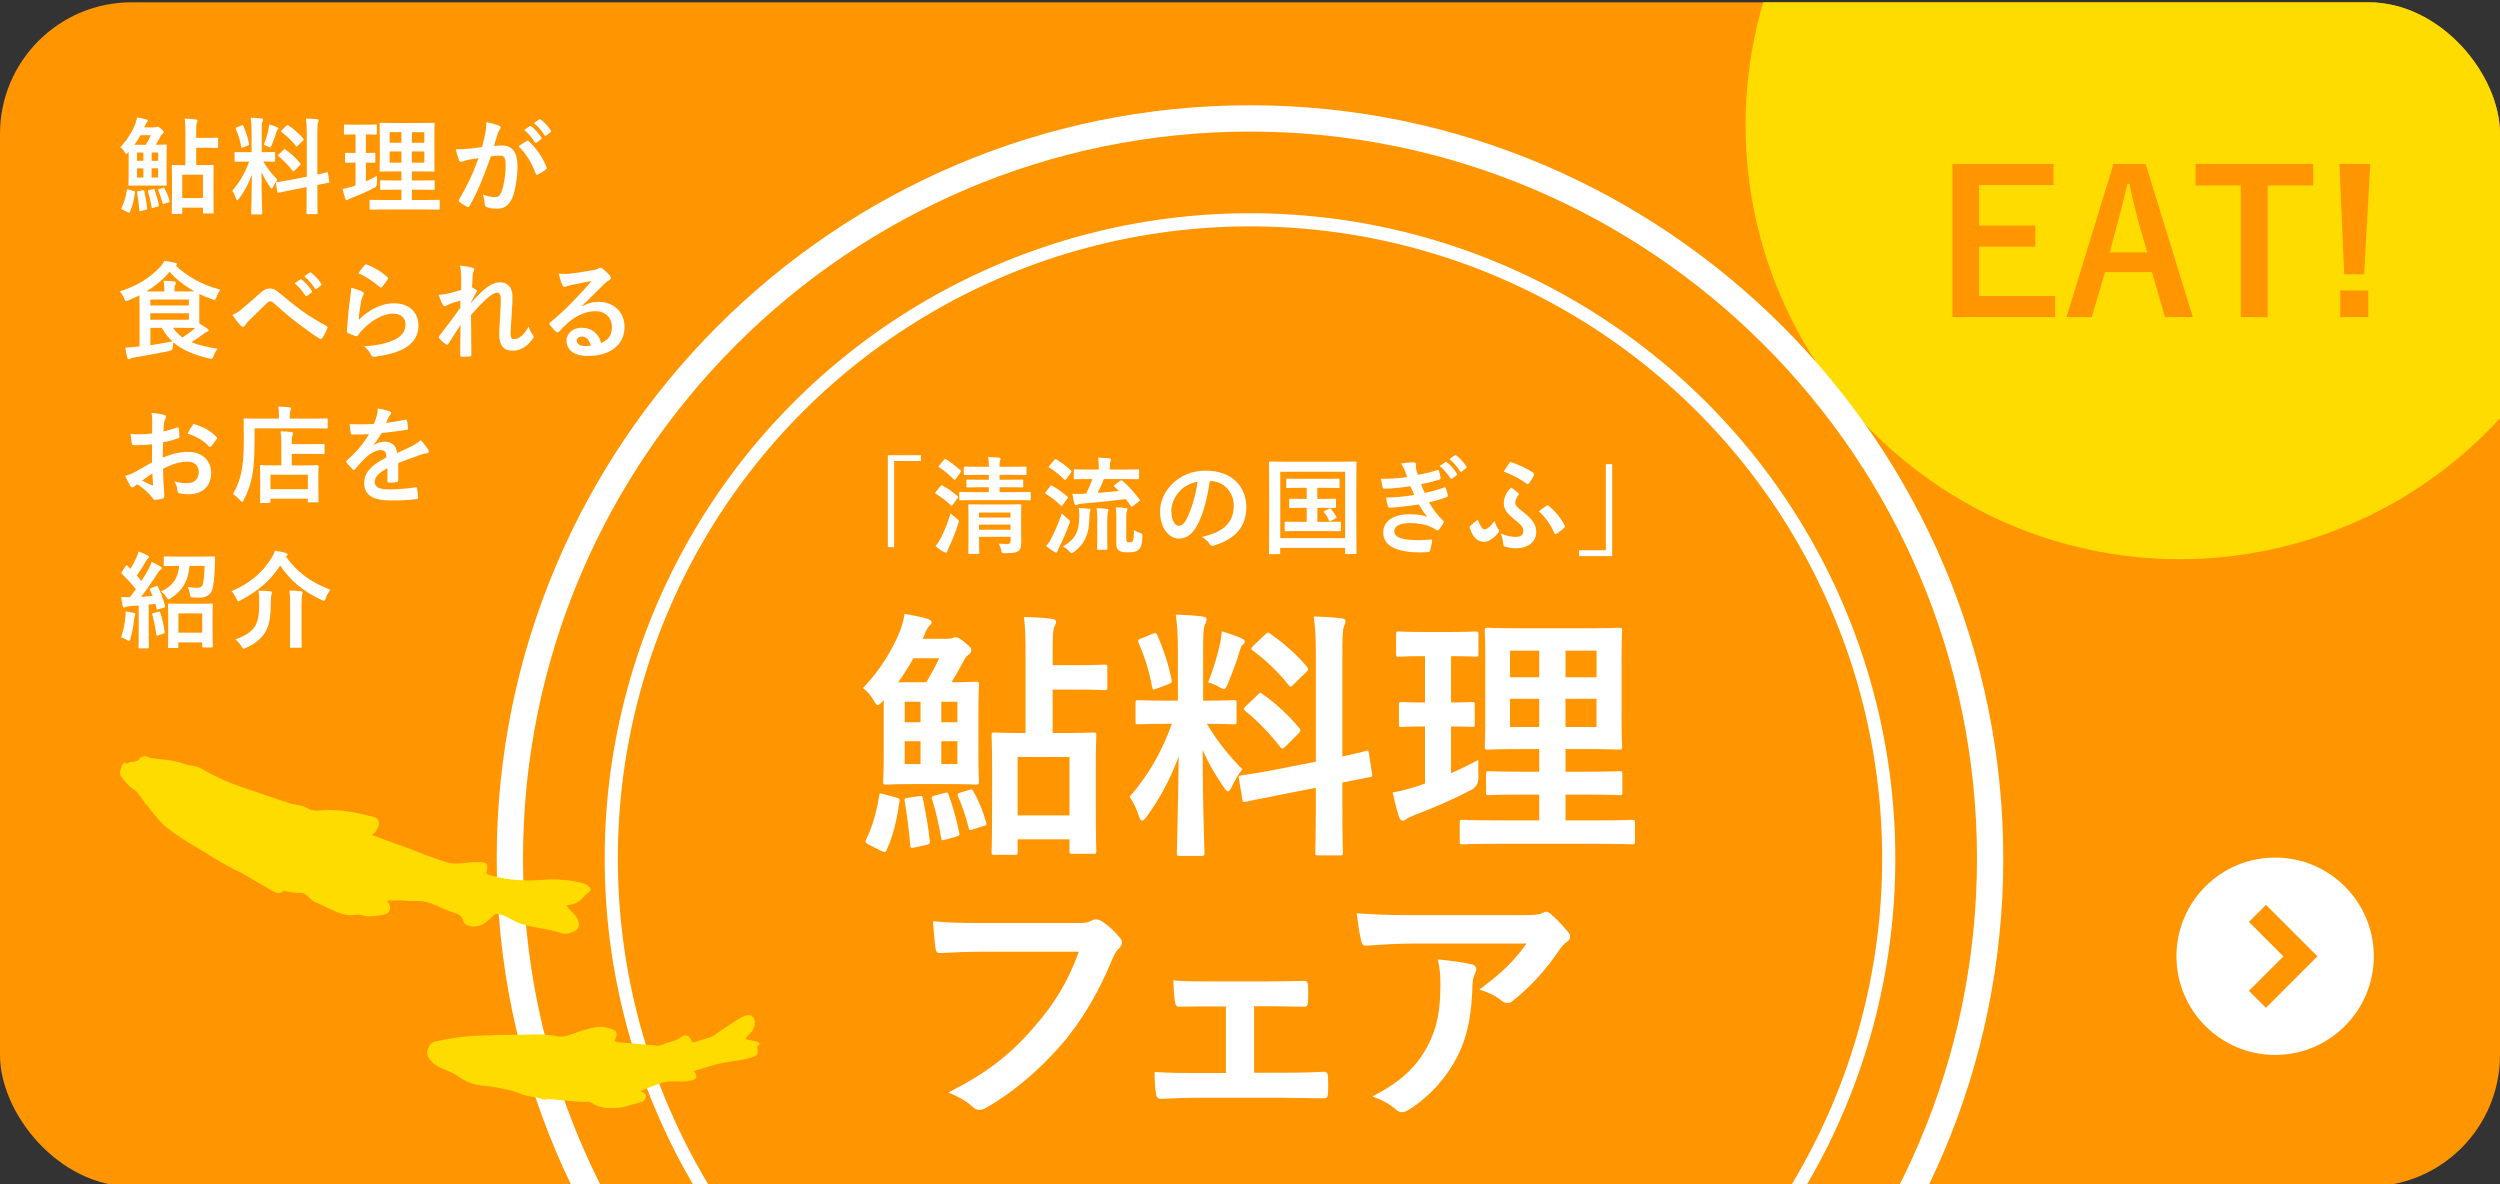 <?xml version="1.0" encoding="UTF-8"?><svg id="_文字" xmlns="http://www.w3.org/2000/svg" width="380" height="180" xmlns:xlink="http://www.w3.org/1999/xlink" viewBox="0 0 380 180"><rect x="0" y="0" width="380" height="180" fill="#333333" stroke="none"/><defs><style>.cls-1{fill:#ffdc00;}.cls-1,.cls-2,.cls-3,.cls-4{stroke-width:0px;}.cls-5{stroke-width:2px;}.cls-5,.cls-2,.cls-6{fill:none;}.cls-5,.cls-6{stroke:#fff;stroke-linecap:round;stroke-linejoin:round;}.cls-3{fill:#ff9500;}.cls-7{clip-path:url(#clippath);}.cls-4{fill:#fff;}.cls-6{stroke-width:4px;}</style><clipPath id="clippath"><rect class="cls-2" x="0" y=".35" width="380" height="180" rx="20" ry="20"/></clipPath></defs><rect class="cls-3" y=".35" width="380" height="180" rx="20" ry="20"/><g class="cls-7"><circle class="cls-1" cx="331.32" cy="19" r="66"/><path class="cls-6" d="M190,243c-62.03,0-112.5-50.47-112.5-112.5S127.97,18,190,18s112.5,50.47,112.5,112.5-50.47,112.5-112.5,112.5Z"/><circle class="cls-5" cx="190" cy="130.5" r="97.09"/><path class="cls-1" d="M59.14,137.36c-.06-.15-.38-.18-.16-.49.84.05,1.74-.07,2.57.02,1.29.14,2.59-.11,3.92.41,1.26.49,2.47,1.15,3.79,1.52.51.14,1,.49,1.15,1.14.11.48.53.68.98.79,1.59.37,2.63-.59,3.6-1.58.27-.28.35-.29.72-.23,1.33.21,2.33,1.13,3.61,1.52,2.02.62,4.12.72,6.1,1.39.59.2,1.15-.03,1.66-.2.9-.3,1.1-.99.75-1.87-.34-.88-1.27-1.29-1.71-2.21.68.03,1.28-.21,1.79-.5.55-.32.89-.99,1.43-1.33.81-.5.39-.79-.06-1.16-.21-.17-.43-.24-.68-.32-2.16-.62-4.35-.67-6.58-.5-2.54.19-5.07-.03-7.54-.74-.3-.09-.65-.11-.51-.6.31-1.1.07-1.33-1.04-1.39-1.79-.09-3.57.61-5.37-.06-1.09-.4-2.23-.75-3.3-1.18-2.54-1.02-5.13-1.89-7.74-2.87.2-.18.42-.31.57-.5.75-.99.66-2.02-.27-2.25-2.28-.57-4.58-1.07-6.96-1.05-1,0-2.18.32-2.98-.2-.94-.61-1.99-.55-2.95-.86-2.4-.77-4.77-1.63-7.16-2.42-2.14-.71-4.2-1.68-6.16-2.81-.85-.49-1.78-.39-2.61-.72-1.05-.42-2.13-.53-3.22-.68-.8-.11-1.63-.05-2.39-.4-.47-.22-1.03.03-1.2.3-.46.75-1.38.2-1.84.79-.44-.35-.65-.17-.82.31-.18.5-.46,1.09-.17,1.51.51.75,1.13,1.48,1.85,2,.17.12.35.25.54.36.4.53.81,1.07,1.21,1.6-.02.2.24.37.42.54.51.66,1.03,1.32,1.56,1.95.94,1.13,2.06,1.97,3.25,2.73.51.35,1.02.69,1.55,1,2.62,1.51,5.1,3.26,7.87,4.51l5.02,2.92c.59.34,1.13.2,1.5-.16.82.21,1.66.34,2.52.32,1.05-.01,1.4,1.05,2.18,1.36,1.73.67,3.27,1.82,5.2,2.03.68.08,1.33-.23,1.99,0,.97.33,1.96.12,2.92,0,1.22-.15,1.58-.77,1.21-1.72Z"/><path class="cls-1" d="M115.05,159.1l.05-.03c.56-.38.38-.63-.16-.77-.52-.13-1.05-.23-1.61-.35.18-.47.52-.72.82-1.01.6-.57.82-1.83.27-2.39-.53-.55-1.19-.13-1.78.11-.09.04-.18.09-.26.14-.87.57-1.74,1.15-2.62,1.7-.64.4-1.17.99-1.93,1.2-.73.2-1.45.47-2.18.69-.24.07-.44.17-.59-.27-.24-.74-.93-.97-1.46-.53-.87.72-1.98.76-2.94,1.21-.19.09-.39.18-.64.16-1.7-.17-3.39-.32-5.09-.46-.52-.04-1.05.01-1.52-.26.6-1.29.42-1.61-.97-2-1.48-.41-2.83.12-4.2.5-1.18.33-2.3,1.04-3.58.77-2.32-.49-4.67-.18-7-.22-1.56-.03-3.14.11-4.7.13-2.36.04-4.65.41-6.92.92-.44.1-.78.47-.89.94-.25.35-.31.82-.09,1.32.02.1.07.18.14.24.37.61.95,1.06,1.58,1.38.63.32,1.31.53,1.95.84.82.41,1.52,1.01,2.35,1.39.88.4,1.79.52,2.74.62.66.07,1.33.17,1.98.27.87.26,1.8.31,2.64.68,1.06.46,2.19.68,3.33.83.19.07.38.13.57.2.34.13.71.14,1.01-.01,1.68.18,3.37.34,5.06.43.51.03,1.09-.13,1.52.17,1.22.85,2.58.85,3.96.75,1.1-.07,2.13-.54,3.2-.76.56-.11.97-.39,1.09-.94.12-.56-.46-.61-.8-.81.49-.22.93-.46,1.39-.62.91-.33,1.76-.78,2.79-.86,1.08-.09,2.16.1,3.24-.1,1.13-.21,1.34-.54.68-1.49,1.48-.43,2.92-.95,4.41-1.26,1.32-.27,2.68-.35,3.99-.71,1.3-.35,1.47-.56,1.18-1.76Z"/><path class="cls-4" d="M345.82,130.35c-8.28,0-15,6.72-15,15s6.72,15,15,15,15-6.72,15-15-6.72-15-15-15ZM344.42,137.53l7.83,7.83-7.83,7.83-2.58-2.58,5.24-5.24-5.24-5.24,2.58-2.58Z"/><path class="cls-4" d="M134.32,106.42c-.48.52-.72.76-.88.76-.24,0-.4-.28-.72-.84-.4-.68-.88-1.24-1.56-1.76,2.76-2.8,4.6-6.12,5.6-8.56.36-.92.64-1.88.72-2.72,1.2.2,2.56.48,3.4.72.44.16.72.28.72.56,0,.24-.12.32-.32.52-.16.16-.44.52-.8,1.48l-.24.52h3.6c.44,0,.76-.04.96-.12.16-.08.32-.12.44-.12.28,0,.64.12,1.48.84.8.64.92.88.92,1.16,0,.24-.12.44-.4.64-.36.24-.56.52-.8,1.04-.52,1-1.16,2.08-1.8,3.16,2.52,0,3.4-.08,3.64-.08.48,0,.52.04.52.44,0,.24-.08,1.36-.08,3.92v6.88c0,2.6.08,3.68.08,3.92,0,.44-.04.48-.52.48-.24,0-1.2-.08-4.2-.08h-5.12c-3.04,0-4,.08-4.28.08-.4,0-.44-.04-.44-.48,0-.24.08-1.32.08-3.92v-8.44ZM132.04,128.38c-.52-.28-.56-.44-.36-.84.88-1.76,1.56-4.08,1.96-6.56.04-.44.08-.44.64-.28l1.92.52c.48.12.6.2.52.6-.4,2.8-.92,5.12-1.96,7.4-.16.36-.28.36-.72.16l-2-1ZM140.8,103.7c.76-1.28,1.36-2.36,1.96-3.64h-3.92c-.68,1.2-1.44,2.44-2.32,3.64h4.28ZM139.64,121.02c.52-.08.56-.04.64.4.44,2.08.84,4.32,1.04,6.4.04.4-.04.48-.52.6l-1.76.4c-.6.12-.64.08-.68-.32-.16-2.12-.52-4.68-.84-6.68-.08-.4-.04-.48.48-.56l1.64-.24ZM139.92,109.78v-3.12h-2.4v3.12h2.4ZM139.92,116.14v-3.48h-2.4v3.48h2.4ZM143.52,120.54c.44-.12.56-.16.68.28.56,1.52,1.24,3.88,1.6,5.72.08.48,0,.48-.52.64l-1.56.44c-.56.16-.6.12-.68-.32-.32-2-.84-4.16-1.36-5.8-.12-.4-.08-.44.48-.6l1.36-.36ZM143.08,106.66v3.12h2.44v-3.12h-2.44ZM145.52,112.66h-2.44v3.48h2.44v-3.48ZM147.24,120.1c.52-.16.52-.2.76.24.76,1.36,1.44,3.04,1.88,4.6.12.4.08.52-.44.64l-1.56.48c-.48.16-.56.16-.64-.2-.44-1.76-1-3.44-1.6-4.76-.16-.4-.12-.48.36-.64l1.24-.36ZM155.88,99.74c0-2.64-.04-4.56-.24-5.96,1.44.04,2.76.08,4.2.28.4.04.68.2.68.4,0,.4-.16.6-.28.88-.2.48-.24,1.4-.24,4.2v1.56h3.96c2.8,0,3.68-.08,3.92-.08.4,0,.44.04.44.44v3c0,.4-.04.44-.44.44-.24,0-1.12-.08-3.92-.08h-3.96v6.6h1.64c3.2,0,4.28-.08,4.52-.08.44,0,.48.04.48.48,0,.24-.08,1.48-.08,5v4.68c0,6.4.08,7.6.08,7.84,0,.4-.04.44-.48.44h-3.16c-.4,0-.44-.04-.44-.44v-1.76h-7.88v1.92c0,.4-.04.44-.48.44h-3.04c-.4,0-.44-.04-.44-.44,0-.24.08-1.4.08-7.92v-4.08c0-4.2-.08-5.44-.08-5.68,0-.44.04-.48.44-.48.28,0,1.32.08,4.52.08h.2v-11.68ZM154.68,123.94h7.88v-8.88h-7.88v8.88Z"/><path class="cls-4" d="M179.04,99.06c0-2.56-.08-3.84-.32-5.64,1.48.04,2.68.12,4.04.28.4.04.64.24.64.4,0,.36-.12.56-.24.84-.24.48-.28,1.32-.28,4.04v7.52h.32c3.08,0,4.08-.08,4.32-.08.4,0,.44.04.44.44v2.84c0,.36-.04.4-.44.4-.24,0-1.2-.08-4.08-.08,1.68,2.76,3.24,4.72,5.4,6.92-.6.72-1.16,1.68-1.6,2.64-.24.48-.4.72-.56.72s-.36-.2-.64-.6c-1.16-1.68-2.28-3.52-3.24-5.72,0,7.92.28,15.08.28,15.68,0,.4-.04.44-.48.44h-3.28c-.4,0-.44-.04-.44-.44,0-.6.2-7.2.28-14.68-1.2,3.24-2.8,6.32-4.84,9.12-.32.4-.52.64-.72.64-.16,0-.32-.2-.48-.68-.36-1.12-.96-2.36-1.44-2.92,2.88-3.32,4.96-6.92,6.44-11.12h-.72c-3.12,0-4.12.08-4.36.08-.4,0-.44-.04-.44-.4v-2.84c0-.4.04-.44.44-.44.24,0,1.24.08,4.36.08h1.64v-7.44ZM175.2,96.34c.48-.2.52-.16.72.24,1.04,2.36,1.68,4.4,2.16,6.72.08.4,0,.52-.52.72l-1.72.64c-.6.24-.64.2-.72-.24-.44-2.4-1.12-4.56-2.04-6.68-.16-.44-.08-.52.44-.72l1.68-.68ZM185.48,97.66c.08-.4.2-1.12.24-1.72,1.08.36,2.32.76,3.04,1.12.32.16.44.28.44.48s-.08.32-.24.4c-.24.16-.36.44-.48.88-.48,1.64-1.08,3.24-1.84,5.08-.24.6-.36.84-.6.84-.16,0-.4-.12-.8-.36-.6-.32-1.24-.56-1.6-.68.84-2.08,1.48-4.32,1.84-6.04ZM200,115.78v-16c0-2.84-.04-4.08-.32-6.08,1.52.04,2.84.12,4.24.28.36.04.6.2.6.44,0,.28-.12.48-.24.8-.2.48-.24,1.48-.24,4.44v15.32c2.32-.48,3.24-.76,3.6-.84.36-.08.36-.04.44.4l.48,3.12c.04.36.04.4-.4.48-.28.08-1.36.24-4.12.8v3.72c0,4.44.08,6.72.08,6.92,0,.4-.04.44-.44.44h-3.32c-.4,0-.44-.04-.44-.44,0-.24.08-2.44.08-6.88v-2.96l-5.48,1.08c-3.48.68-4.76.96-5.16,1.04s-.48.04-.52-.32l-.52-3.16c-.08-.44-.04-.44.36-.52s1.72-.2,5.2-.88l6.12-1.2ZM191.2,105.58c.2-.2.28-.28.36-.28.12,0,.2.08.4.24,1.84,1.28,3.92,3.16,5.52,5.12.28.36.28.44-.12.84l-1.96,1.96c-.44.4-.52.4-.8.08-1.64-2.08-3.44-3.96-5.28-5.44-.16-.16-.28-.24-.28-.32,0-.12.12-.24.32-.44l1.84-1.76ZM192.28,96.46c.36-.32.4-.4.76-.16,2,1.4,4.04,3.12,5.64,5.08.24.28.24.44-.12.76l-1.92,1.88c-.44.44-.52.48-.76.12-1.64-2.08-3.68-3.96-5.44-5.24-.28-.2-.32-.4.08-.76l1.76-1.68Z"/><path class="cls-4" d="M220.56,117.54c1.4-.64,2.76-1.28,4.16-2.04-.04.68-.04,1.72,0,2.6q.04,1.32-1,1.92c-2.64,1.4-5.6,2.68-8.64,3.84-.64.28-1.04.44-1.24.6-.24.2-.4.28-.64.28-.2,0-.36-.12-.52-.52-.36-1.04-.68-2.32-1-3.76,1.2-.2,2.36-.52,3.76-.96l1.16-.4v-8.68c-2.52,0-3.28.08-3.52.08-.4,0-.44-.04-.44-.44v-2.88c0-.44.04-.48.44-.48.24,0,1,.08,3.52.08v-7.04h-.24c-2.68,0-3.52.08-3.76.08-.36,0-.4-.04-.4-.44v-2.92c0-.44.04-.48.4-.48.24,0,1.08.08,3.76.08h4.16c2.72,0,3.56-.08,3.76-.08.4,0,.44.04.44.48v2.92c0,.4-.04.44-.44.44-.2,0-1.04-.08-3.72-.08v7.04c2.2,0,2.96-.08,3.2-.08.4,0,.4.04.4.48v2.88c0,.4,0,.44-.4.44-.24,0-1-.08-3.2-.08v7.12ZM227.88,128.26c-3.96,0-5.32.08-5.56.08-.4,0-.44-.04-.44-.44v-2.84c0-.4.04-.44.44-.44.24,0,1.6.08,5.56.08h6.08v-3.92h-2.48c-3.68,0-4.92.08-5.16.08-.4,0-.44-.04-.44-.44v-2.76c0-.4.04-.44.44-.44.24,0,1.48.08,5.16.08h2.48v-3.44h-2.6c-3.64,0-4.96.08-5.2.08-.44,0-.48-.04-.48-.4,0-.24.08-1.52.08-4.44v-8.88c0-2.84-.08-4.08-.08-4.36,0-.4.04-.44.48-.44.24,0,1.56.08,5.2.08h9.52c3.68,0,4.96-.08,5.24-.08.4,0,.44.04.44.44,0,.24-.08,1.52-.08,4.36v8.88c0,2.92.08,4.2.08,4.44,0,.36-.04.4-.44.4-.28,0-1.56-.08-5.24-.08h-2.92v3.44h3.04c3.64,0,4.92-.08,5.16-.08.4,0,.44.04.44.44v2.76c0,.4-.04.44-.44.44-.24,0-1.52-.08-5.16-.08h-3.04v3.92h4.6c3.92,0,5.32-.08,5.52-.08.4,0,.44.04.44.44v2.84c0,.4-.04.44-.44.44-.2,0-1.6-.08-5.52-.08h-14.68ZM233.96,102.94v-4.04h-4.44v4.04h4.44ZM233.96,110.5v-4.28h-4.44v4.28h4.44ZM237.96,98.9v4.04h4.72v-4.04h-4.72ZM242.67,106.22h-4.72v4.28h4.72v-4.28Z"/><path class="cls-4" d="M149.54,144.66c-2.6,0-4.88.12-6.6.2-.52.04-.68-.24-.76-.8-.12-.8-.28-2.88-.36-4.04,1.8.2,3.92.28,7.68.28h14.28c1.2,0,1.64-.08,2.2-.4.2-.12.4-.16.6-.16.24,0,.48.08.76.2,1.08.68,2.16,1.68,2.92,2.64.2.24.28.44.28.68,0,.36-.2.68-.56,1-.36.36-.56.76-.92,1.56-1.96,4.72-4.4,9.12-7.76,13-3.44,3.92-7.32,7.24-11.36,9.52-.36.24-.72.36-1.08.36-.32,0-.68-.12-1-.44-.92-.88-2.24-1.6-3.72-2.2,5.84-2.96,9.4-5.72,13.08-10,3.12-3.56,5.16-6.96,6.76-11.4h-14.44Z"/><path class="cls-4" d="M190.62,163.06h4.24c2.04,0,4.28-.04,6.44-.16.36,0,.52.24.56.76.04.84.04,1.72,0,2.56-.04.52-.2.76-.68.72-2.08,0-4.44-.08-6.28-.08h-12.56c-2.4,0-4.2.08-5.88.16-.48,0-.68-.24-.76-.84-.12-.64-.2-1.6-.2-3.24,2.32.16,4.28.16,6.84.16h4v-10.12h-2.2c-1.64,0-3.08,0-4.92.04-.36.04-.56-.2-.64-.8-.12-.68-.16-1.76-.24-3.2,1.72.16,3.84.16,5.56.16h8.88c1.8,0,3.64-.08,5.4-.08.48-.04.6.2.64.68.04.8.04,1.68,0,2.48-.04.64-.2.8-.8.76-1.56,0-3.56-.08-5.2-.08h-2.2v10.12Z"/><path class="cls-4" d="M214.74,143.42c-2.28,0-4.72.16-7.08.32-.48.04-.64-.24-.72-.6-.32-1.12-.56-3.12-.72-4.32,2.72.2,4.92.28,8.12.28h17.16c1.68,0,2.36-.08,2.76-.24.2-.08.56-.28.76-.28.32,0,.64.24.92.56.88.76,1.64,1.6,2.4,2.52.2.24.32.48.32.72,0,.32-.2.6-.56.84-.44.32-.76.72-1.08,1.16-1.88,2.84-4.36,5.6-7.04,7.72-.24.24-.52.36-.84.36s-.68-.16-.96-.4c-1-.8-2-1.24-3.32-1.64,3.2-2.4,5.16-4.12,7.16-7h-17.28ZM216.98,159.02c1.52-2.84,1.96-5.56,1.96-9.44,0-1.48-.08-2.4-.4-3.76,1.96.2,4.04.48,5.16.76.52.12.68.4.68.76,0,.24-.08.48-.2.72-.28.56-.32.96-.36,1.64-.12,3.88-.52,7.44-2.36,11-1.56,3-3.96,5.84-7.28,7.96-.36.24-.72.4-1.12.4-.28,0-.56-.12-.8-.36-.96-.84-2.12-1.48-3.64-2.04,4.36-2.28,6.64-4.44,8.36-7.64Z"/><path class="cls-4" d="M139.98,69.19v.88h-4.07v13.09h-.96v-13.97h5.03Z"/><path class="cls-4" d="M142.95,73.89c.11-.14.18-.16.32-.08.78.45,1.55.94,2.27,1.6.06.05.08.1.08.14s-.02.1-.08.18l-.72.99c-.08.11-.13.16-.18.16s-.08-.03-.14-.08c-.67-.67-1.47-1.26-2.24-1.73-.08-.05-.11-.08-.11-.13s.03-.1.1-.18l.7-.88ZM142.97,81.86c.54-1.06,1.06-2.3,1.52-3.84.22.22.58.54.91.8.26.19.35.27.35.4,0,.1-.05.19-.1.37-.4,1.28-.9,2.53-1.41,3.6-.13.26-.22.48-.26.62-.03.13-.1.19-.21.19-.08,0-.16-.02-.29-.08-.37-.22-.83-.51-1.28-.88.32-.42.51-.72.75-1.18ZM143.48,69.89c.13-.16.18-.16.32-.08.75.48,1.49,1.04,2.19,1.68.11.1.13.14-.02.34l-.7.98c-.11.16-.16.18-.3.06-.66-.69-1.49-1.38-2.21-1.84-.14-.1-.14-.11,0-.29l.72-.85ZM148.2,76.02c-1.57,0-2.13.03-2.22.03-.16,0-.18-.02-.18-.16v-.94c0-.16.02-.18.18-.18.1,0,.66.03,2.22.03h2.1v-.74h-1.12c-1.49,0-2,.03-2.1.03-.16,0-.18-.02-.18-.18v-.85c0-.16.02-.16.18-.16.1,0,.61.02,2.1.02h1.12v-.74h-1.46c-1.54,0-2.06.03-2.16.03-.16,0-.18-.02-.18-.18v-.93c0-.16.02-.18.18-.18.1,0,.62.03,2.16.03h1.46c0-.7-.02-1.04-.1-1.49.53.02,1.25.05,1.68.1.14.02.21.1.21.18,0,.11-.05.18-.1.29-.05.13-.06.3-.06.86v.06h1.74c1.55,0,2.08-.03,2.18-.03.16,0,.18.02.18.18v.93c0,.16-.02.18-.18.18-.1,0-.62-.03-2.18-.03h-1.74v.74h1.34c1.49,0,1.98-.02,2.08-.02.16,0,.18,0,.18.16v.85c0,.16-.02.18-.18.18-.1,0-.59-.03-2.08-.03h-1.34v.74h2.35c1.57,0,2.13-.03,2.23-.03.14,0,.16.02.16.18v.94c0,.14-.02.16-.16.16-.1,0-.66-.03-2.23-.03h-6.08ZM155.21,80.2c0,.8.02,1.73.02,2.21,0,.61-.08,1.04-.38,1.31-.29.24-.69.35-2.06.37-.5,0-.51,0-.62-.5-.06-.27-.18-.61-.35-.96.37.03.78.05,1.26.05.45,0,.53-.16.53-.48v-.61h-4.79v.54c0,1.28.03,1.81.03,1.89,0,.16-.02.18-.18.18h-1.3c-.18,0-.19-.02-.19-.18,0-.1.03-.58.03-1.86v-3.57c0-1.14-.03-1.65-.03-1.76,0-.16.02-.18.19-.18.1,0,.61.03,2.05.03h3.6c1.44,0,1.94-.03,2.03-.03.18,0,.19.02.19.18,0,.1-.03.7-.03,1.89v1.47ZM148.81,77.91v.75h4.79v-.75h-4.79ZM153.6,80.52v-.78h-4.79v.78h4.79Z"/><path class="cls-4" d="M159.62,73.92c.13-.16.18-.16.32-.08.78.43,1.55.98,2.29,1.63.06.06.1.1.1.13,0,.05-.03.1-.1.19l-.74,1.02c-.05.08-.08.11-.13.11-.03,0-.08-.03-.14-.1-.67-.67-1.46-1.26-2.24-1.74-.08-.05-.13-.08-.13-.11,0-.05.05-.11.11-.19l.66-.86ZM159.85,81.74c.45-.91,1.02-2.16,1.55-3.71.22.22.58.56.88.82.26.19.35.27.35.4,0,.1-.03.19-.1.37-.46,1.3-.99,2.5-1.52,3.54-.14.27-.24.48-.27.62-.03.13-.08.21-.19.21-.08,0-.18-.02-.3-.1-.38-.24-.78-.51-1.23-.88.35-.43.56-.75.83-1.26ZM160.25,69.91c.13-.16.18-.16.32-.08.78.46,1.5,1.02,2.21,1.67.06.05.1.1.1.14s-.03.1-.1.19l-.72,1.01c-.13.16-.16.14-.29.05-.7-.69-1.49-1.34-2.26-1.81-.08-.05-.11-.08-.11-.11,0-.05.03-.1.11-.19l.74-.86ZM164.06,78.49c0-.42-.02-.78-.08-1.28.51.02.99.05,1.47.11.19.03.3.08.3.19,0,.13-.06.24-.1.35-.03.16-.06.4-.06.78-.02,2.54-.72,4.02-2.29,5.22-.19.14-.3.22-.4.22-.11,0-.19-.08-.37-.27-.29-.32-.62-.56-.96-.75,1.81-1.04,2.46-2.22,2.48-4.58ZM170.3,73.08c.16-.11.21-.1.35.03.91.78,1.84,1.83,2.56,2.82.1.14.1.16-.1.29l-.9.7c-.1.08-.16.11-.21.11-.03,0-.08-.03-.13-.11-.22-.35-.46-.7-.74-1.06-2.22.27-4.61.53-6.64.69-.35.03-.58.08-.69.14-.1.05-.19.08-.29.08-.08,0-.16-.1-.21-.24-.13-.45-.22-.96-.3-1.47.67.03,1.09.02,1.58,0,.16,0,.32-.02.5-.02.42-.82.74-1.55.96-2.22h-.45c-1.55,0-2.08.03-2.19.03-.16,0-.18-.02-.18-.18v-1.15c0-.16.02-.18.18-.18.11,0,.64.03,2.19.03h1.42v-.27c0-.54,0-.96-.1-1.54.59.02,1.14.05,1.7.11.16.02.26.1.26.18,0,.13-.05.22-.1.34-.06.14-.08.29-.08.88v.3h2.06c1.57,0,2.11-.03,2.21-.03.16,0,.18.02.18.18v1.15c0,.16-.02.18-.18.18-.1,0-.64-.03-2.21-.03h-2.96c-.29.74-.61,1.46-.94,2.1,1.12-.1,2.24-.19,3.2-.29-.21-.24-.43-.46-.66-.67-.13-.13-.11-.14.06-.27l.82-.61ZM166.8,79.37c0-.8-.02-1.39-.11-2.14.46.02,1.1.05,1.55.13.16.02.24.08.24.18,0,.13-.06.24-.1.38-.05.22-.08.59-.08,1.44v2.16c0,1.25.03,1.78.03,1.87,0,.16-.02.18-.18.18h-1.22c-.16,0-.18-.02-.18-.18,0-.11.03-.62.03-1.87v-2.14ZM171.21,81.99c0,.22.02.32.11.38.1.05.19.06.43.06.22,0,.32-.03.42-.19.13-.21.18-.53.19-1.66.26.18.58.32.9.42.4.13.4.16.38.58-.05,1.18-.21,1.62-.48,1.9-.29.29-.67.48-1.7.48-.74,0-1.04-.06-1.33-.24-.29-.16-.45-.48-.45-1.07v-3.91c0-.75-.02-1.17-.08-1.63.45.02,1.01.05,1.5.11.19.03.27.1.27.19,0,.13-.05.21-.1.34-.06.18-.08.3-.08,1.22v3.03Z"/><path class="cls-4" d="M183.88,73.12c-.37,2.72-1.04,5.22-2,6.9-.69,1.2-1.52,1.84-2.72,1.84-1.41,0-2.83-1.5-2.83-4.11,0-1.54.66-3.01,1.81-4.16,1.34-1.34,3.04-2.05,5.2-2.05,3.84,0,6.1,2.37,6.1,5.55,0,2.98-1.68,4.85-4.93,5.83-.34.1-.48.03-.69-.29-.18-.27-.51-.64-1.12-1.01,2.71-.64,4.83-1.76,4.83-4.79,0-1.9-1.44-3.71-3.59-3.71h-.06ZM179.29,74.68c-.77.87-1.25,1.94-1.25,2.96,0,1.47.59,2.29,1.09,2.29.42,0,.77-.21,1.2-.98.7-1.3,1.42-3.6,1.7-5.73-1.12.22-2.02.67-2.74,1.46Z"/><path class="cls-4" d="M193.06,84.23c-.16,0-.18-.02-.18-.18,0-.11.03-1.18.03-6.15v-3.18c0-3.17-.03-4.29-.03-4.39,0-.16.02-.18.18-.18.11,0,.64.03,2.13.03h8.69c1.49,0,2.02-.03,2.13-.03.16,0,.18.02.18.18,0,.1-.03,1.22-.03,3.84v3.71c0,4.96.03,6.05.03,6.15,0,.16-.02.18-.18.18h-1.38c-.16,0-.18-.02-.18-.18v-.75h-9.86v.77c0,.16-.02.18-.18.18h-1.36ZM194.6,81.8h9.86v-10.1h-9.86v10.1ZM201.07,75.83c1.28,0,1.73-.03,1.82-.03.16,0,.18.02.18.18v1.06c0,.16-.02.18-.18.18-.1,0-.54-.03-1.82-.03h-.83v2.13h1.31c1.49,0,1.97-.03,2.07-.03.18,0,.19.02.19.18v1.1c0,.16-.02.18-.19.18-.1,0-.58-.03-2.07-.03h-4.03c-1.49,0-1.97.03-2.06.03-.18,0-.19-.02-.19-.18v-1.1c0-.16.02-.18.19-.18.1,0,.58.03,2.06.03h1.1v-2.13h-.62c-1.31,0-1.76.03-1.86.03-.16,0-.18-.02-.18-.18v-1.06c0-.16.02-.18.18-.18.1,0,.54.03,1.86.03h.62v-1.68h-.93c-1.44,0-1.94.03-2.03.03-.14,0-.16-.02-.16-.18v-1.07c0-.16.02-.18.16-.18.1,0,.59.03,2.03.03h3.71c1.46,0,1.95-.03,2.05-.03.14,0,.16.02.16.18v1.07c0,.16-.02.18-.16.18-.1,0-.59-.03-2.05-.03h-1.17v1.68h.83ZM202.03,77.3c.16-.08.19-.05.32.1.29.34.51.66.78,1.15.06.13.06.16-.13.26l-.69.37c-.21.11-.24.06-.32-.11-.16-.37-.46-.88-.74-1.18-.11-.13-.05-.14.13-.24l.64-.34Z"/><path class="cls-4" d="M213.51,71.48c-.14-.35-.29-.67-.56-1.02.64-.11,1.3-.18,1.94-.18.22,0,.35.13.35.29,0,.1-.03.21-.03.3,0,.14.03.3.06.48.11.42.16.56.26.83,1.25-.24,1.76-.35,2.9-.72.14-.06.22-.05.27.08.1.3.21.75.27,1.07.03.16-.08.26-.19.29-.85.27-1.71.5-2.77.69.14.4.35.9.56,1.34,1.3-.27,2.14-.54,2.91-.83.16-.08.24-.05.29.1.14.37.21.67.29,1.06.03.14.03.22-.13.29-.8.3-1.83.61-2.72.8.72,1.2,1.33,2.03,2.11,2.75.16.14.16.21.08.38-.18.37-.4.69-.66.99-.1.11-.16.16-.26.16-.06,0-.13-.03-.22-.1-.26-.21-.58-.35-.94-.51-.82-.35-1.87-.51-3.01-.51-1.5,0-2.38.46-2.38,1.22,0,1.04,1.36,1.38,3.81,1.38.59,0,1.18-.06,1.76-.1.16,0,.21.08.19.21-.06.4-.18,1.02-.32,1.46-.05.16-.11.22-.34.24-.37.03-.75.05-1.15.05-3.68,0-5.63-1.04-5.63-3.01,0-1.71,1.47-2.79,3.97-2.79,1.17,0,2.11.13,2.75.4-.37-.43-.77-.99-1.33-1.89-1.65.26-3.22.45-4.39.48-.18,0-.24-.06-.29-.22-.1-.32-.24-.87-.29-1.31,1.6-.03,2.88-.16,4.31-.4-.16-.34-.4-.88-.61-1.33-1.47.22-2.66.37-3.89.38-.19,0-.29-.06-.32-.22-.05-.18-.16-.77-.26-1.28,1.57.02,2.85-.11,3.99-.26-.13-.37-.22-.64-.38-1.04ZM219.69,70.24c.08-.06.14-.05.24.03.5.38,1.07,1.02,1.52,1.71.06.1.06.18-.05.26l-.67.5c-.11.08-.19.06-.27-.05-.48-.74-.99-1.34-1.62-1.86l.85-.59ZM221.12,69.2c.1-.06.14-.05.24.03.59.45,1.17,1.09,1.52,1.65.06.1.08.19-.05.29l-.64.5c-.13.1-.21.05-.27-.05-.43-.69-.94-1.3-1.6-1.84l.8-.58Z"/><path class="cls-4" d="M227.72,80.39c.1.11.14.21.14.29s0,.14-.14.32c-.22.29-.48.56-.77.77-.43.35-.91.59-1.34.59-.85,0-1.7-.48-2.19-2.11-.05-.19-.03-.22.05-.3.29-.29.72-.62.98-.82.05-.05.1-.08.14-.08s.08.05.11.14c.4.99.66,1.26.93,1.26.24,0,.38-.08.56-.22.37-.3.62-.54.99-1.06.14.56.38,1.01.54,1.22ZM230.38,81.61c.8,0,1.17-.34,1.17-.91s-.29-.86-1.58-1.94c-1.07-.88-1.39-1.52-1.39-2.26,0-.91.34-1.58,1.1-2.4.51.35.75.51,1.14.88.05.05.06.08.06.13s-.05.1-.1.18c-.3.37-.46.78-.46,1.14,0,.4.29.69,1.33,1.5,1.49,1.17,1.86,2.02,1.86,2.93,0,1.67-1.5,2.48-2.99,2.48-.7,0-1.25-.08-1.76-.26-.19-.06-.24-.14-.26-.32-.06-.56-.14-1.2-.42-1.68.91.38,1.66.53,2.3.53ZM229.43,70.37c.06-.11.18-.14.32-.1,1.3.45,2.29.93,3.3,1.58.14.1.19.24.1.42-.1.24-.53.88-.72,1.15-.08.11-.14.16-.22.16-.06,0-.13-.03-.22-.11-.88-.62-1.97-1.25-3.43-1.79.3-.46.59-.93.88-1.31ZM235.1,76.85c.08-.03.11-.06.16-.06.03,0,.06.02.11.06,1.12.91,1.98,2.05,2.45,3.01.1.14.06.22-.06.35-.22.26-.77.67-1.17.93-.14.1-.26.05-.34-.13-.48-1.1-1.22-2.27-2.34-3.28.38-.32.85-.64,1.18-.88Z"/><path class="cls-4" d="M240.02,84.52v-.88h4.07v-13.09h.96v13.97h-5.03Z"/><path class="cls-4" d="M19.55,23.1c-.19.21-.29.3-.35.3-.1,0-.16-.11-.29-.34-.16-.27-.35-.5-.62-.7,1.1-1.12,1.84-2.45,2.24-3.43.14-.37.26-.75.29-1.09.48.08,1.02.19,1.36.29.18.06.29.11.29.22,0,.1-.05.13-.13.21-.06.06-.18.21-.32.59l-.1.21h1.44c.18,0,.3-.02.38-.05.06-.03.13-.05.18-.05.11,0,.26.05.59.34.32.26.37.35.37.46,0,.1-.05.18-.16.26-.14.1-.22.21-.32.42-.21.4-.46.83-.72,1.26,1.01,0,1.36-.03,1.46-.03.19,0,.21.02.21.18,0,.1-.03.54-.03,1.57v2.75c0,1.04.03,1.47.03,1.57,0,.18-.02.19-.21.19-.1,0-.48-.03-1.68-.03h-2.05c-1.22,0-1.6.03-1.71.03-.16,0-.18-.02-.18-.19,0-.1.03-.53.03-1.57v-3.38ZM18.64,31.88c-.21-.11-.22-.18-.14-.34.35-.7.62-1.63.78-2.62.02-.18.03-.18.26-.11l.77.21c.19.05.24.08.21.24-.16,1.12-.37,2.05-.78,2.96-.06.14-.11.14-.29.06l-.8-.4ZM22.15,22.01c.3-.51.54-.94.78-1.46h-1.57c-.27.48-.58.98-.93,1.46h1.71ZM21.68,28.94c.21-.03.22-.02.26.16.18.83.34,1.73.42,2.56.02.16-.02.19-.21.24l-.7.16c-.24.05-.26.03-.27-.13-.06-.85-.21-1.87-.34-2.67-.03-.16-.02-.19.19-.22l.66-.1ZM21.79,24.44v-1.25h-.96v1.25h.96ZM21.79,26.99v-1.39h-.96v1.39h.96ZM23.23,28.75c.18-.05.22-.06.27.11.22.61.5,1.55.64,2.29.03.19,0,.19-.21.26l-.62.18c-.22.06-.24.05-.27-.13-.13-.8-.34-1.67-.54-2.32-.05-.16-.03-.18.19-.24l.54-.14ZM23.06,23.19v1.25h.98v-1.25h-.98ZM24.03,25.59h-.98v1.39h.98v-1.39ZM24.72,28.57c.21-.06.21-.08.3.1.3.54.58,1.22.75,1.84.05.16.03.21-.18.26l-.62.19c-.19.06-.22.06-.26-.08-.18-.7-.4-1.38-.64-1.9-.06-.16-.05-.19.14-.26l.5-.14ZM28.18,20.42c0-1.06-.02-1.82-.1-2.38.58.02,1.1.03,1.68.11.16.02.27.08.27.16,0,.16-.06.24-.11.35-.08.19-.1.56-.1,1.68v.62h1.58c1.12,0,1.47-.03,1.57-.03.16,0,.18.02.18.18v1.2c0,.16-.02.18-.18.18-.1,0-.45-.03-1.57-.03h-1.58v2.64h.66c1.28,0,1.71-.03,1.81-.03.18,0,.19.02.19.19,0,.1-.03.59-.03,2v1.87c0,2.56.03,3.04.03,3.14,0,.16-.02.18-.19.18h-1.26c-.16,0-.18-.02-.18-.18v-.7h-3.15v.77c0,.16-.02.18-.19.18h-1.22c-.16,0-.18-.02-.18-.18,0-.1.03-.56.03-3.17v-1.63c0-1.68-.03-2.18-.03-2.27,0-.18.02-.19.18-.19.11,0,.53.03,1.81.03h.08v-4.67ZM27.7,30.11h3.15v-3.55h-3.15v3.55Z"/><path class="cls-4" d="M38.24,20.15c0-1.02-.03-1.54-.13-2.26.59.02,1.07.05,1.62.11.16.02.26.1.26.16,0,.14-.05.22-.1.34-.1.19-.11.53-.11,1.62v3.01h.13c1.23,0,1.63-.03,1.73-.03.16,0,.18.02.18.18v1.14c0,.14-.02.16-.18.16-.1,0-.48-.03-1.63-.03.67,1.1,1.3,1.89,2.16,2.77-.24.29-.46.67-.64,1.06-.1.19-.16.29-.22.29s-.14-.08-.26-.24c-.46-.67-.91-1.41-1.3-2.29,0,3.17.11,6.04.11,6.28,0,.16-.02.18-.19.18h-1.31c-.16,0-.18-.02-.18-.18,0-.24.08-2.88.11-5.88-.48,1.3-1.12,2.53-1.94,3.65-.13.16-.21.26-.29.26-.06,0-.13-.08-.19-.27-.14-.45-.38-.94-.58-1.17,1.15-1.33,1.98-2.77,2.58-4.45h-.29c-1.25,0-1.65.03-1.75.03-.16,0-.18-.02-.18-.16v-1.14c0-.16.02-.18.18-.18.1,0,.5.03,1.75.03h.66v-2.98ZM36.71,19.06c.19-.08.21-.06.29.1.42.94.67,1.76.86,2.69.03.16,0,.21-.21.29l-.69.26c-.24.1-.26.08-.29-.1-.18-.96-.45-1.82-.82-2.67-.06-.18-.03-.21.18-.29l.67-.27ZM40.82,19.59c.03-.16.08-.45.1-.69.43.14.93.3,1.22.45.13.06.18.11.18.19s-.03.13-.1.16c-.1.06-.14.18-.19.35-.19.66-.43,1.3-.74,2.03-.1.24-.14.34-.24.34-.06,0-.16-.05-.32-.14-.24-.13-.5-.22-.64-.27.34-.83.59-1.73.74-2.42ZM46.63,26.84v-6.4c0-1.14-.02-1.63-.13-2.43.61.02,1.14.05,1.7.11.14.02.24.08.24.18,0,.11-.05.19-.1.32-.08.19-.1.59-.1,1.78v6.13c.93-.19,1.3-.3,1.44-.34s.14-.02.18.16l.19,1.25c.02.14.02.16-.16.19-.11.03-.54.1-1.65.32v1.49c0,1.78.03,2.69.03,2.77,0,.16-.02.18-.18.18h-1.33c-.16,0-.18-.02-.18-.18,0-.1.03-.98.03-2.75v-1.18l-2.19.43c-1.39.27-1.9.38-2.06.42-.16.03-.19.02-.21-.13l-.21-1.26c-.03-.18-.02-.18.14-.21.16-.03.69-.08,2.08-.35l2.45-.48ZM43.11,22.76c.08-.08.11-.11.14-.11.05,0,.08.03.16.1.74.51,1.57,1.26,2.21,2.05.11.14.11.18-.05.34l-.78.78c-.18.16-.21.16-.32.03-.66-.83-1.38-1.58-2.11-2.18-.06-.06-.11-.1-.11-.13,0-.05.05-.1.13-.18l.74-.71ZM43.54,19.11c.14-.13.16-.16.3-.06.8.56,1.62,1.25,2.26,2.03.1.11.1.18-.05.3l-.77.75c-.18.18-.21.19-.3.05-.66-.83-1.47-1.58-2.18-2.1-.11-.08-.13-.16.03-.3l.7-.67Z"/><path class="cls-4" d="M55.65,27.55c.56-.26,1.1-.51,1.66-.82-.02.27-.02.69,0,1.04q.02.53-.4.77c-1.06.56-2.24,1.07-3.46,1.54-.26.11-.42.18-.5.24-.1.08-.16.11-.26.11-.08,0-.14-.05-.21-.21-.14-.42-.27-.93-.4-1.5.48-.08.94-.21,1.5-.38l.46-.16v-3.47c-1.01,0-1.31.03-1.41.03-.16,0-.18-.02-.18-.18v-1.15c0-.18.02-.19.18-.19.1,0,.4.03,1.41.03v-2.82h-.1c-1.07,0-1.41.03-1.5.03-.14,0-.16-.02-.16-.18v-1.17c0-.18.02-.19.16-.19.1,0,.43.03,1.5.03h1.66c1.09,0,1.42-.03,1.5-.03.16,0,.18.02.18.19v1.17c0,.16-.02.18-.18.18-.08,0-.42-.03-1.49-.03v2.82c.88,0,1.18-.03,1.28-.03.16,0,.16.02.16.19v1.15c0,.16,0,.18-.16.18-.1,0-.4-.03-1.28-.03v2.85ZM58.58,31.84c-1.58,0-2.13.03-2.22.03-.16,0-.18-.02-.18-.18v-1.14c0-.16.02-.18.18-.18.1,0,.64.03,2.22.03h2.43v-1.57h-.99c-1.47,0-1.97.03-2.06.03-.16,0-.18-.02-.18-.18v-1.1c0-.16.02-.18.18-.18.1,0,.59.03,2.06.03h.99v-1.38h-1.04c-1.46,0-1.98.03-2.08.03-.18,0-.19-.02-.19-.16,0-.1.03-.61.03-1.78v-3.55c0-1.14-.03-1.63-.03-1.75,0-.16.02-.18.19-.18.1,0,.62.03,2.08.03h3.81c1.47,0,1.98-.03,2.1-.03.16,0,.18.02.18.18,0,.1-.03.61-.03,1.75v3.55c0,1.17.03,1.68.03,1.78,0,.14-.02.16-.18.16-.11,0-.62-.03-2.1-.03h-1.17v1.38h1.22c1.46,0,1.97-.03,2.06-.03.16,0,.18.02.18.18v1.1c0,.16-.02.18-.18.18-.1,0-.61-.03-2.06-.03h-1.22v1.57h1.84c1.57,0,2.13-.03,2.21-.03.16,0,.18.02.18.18v1.14c0,.16-.02.18-.18.18-.08,0-.64-.03-2.21-.03h-5.87ZM61.01,21.7v-1.62h-1.78v1.62h1.78ZM61.01,24.73v-1.71h-1.78v1.71h1.78ZM62.61,20.09v1.62h1.89v-1.62h-1.89ZM64.5,23.02h-1.89v1.71h1.89v-1.71Z"/><path class="cls-4" d="M73.76,20.34c.08-.48.16-1.1.16-1.78.83.18,1.28.29,1.92.53.16.05.26.18.26.32,0,.08-.03.16-.11.24-.16.21-.24.38-.32.61-.21.66-.37,1.25-.58,1.92.43-.05.91-.06,1.28-.06,1.49,0,2.29,1.04,2.29,3.09,0,1.73-.32,3.86-.86,5.01-.46,1.02-1.23,1.5-2.16,1.5-.77,0-1.31-.08-1.67-.24-.19-.08-.29-.21-.29-.45-.05-.51-.08-.96-.3-1.49.72.34,1.34.42,1.84.42.53,0,.77-.19,1.02-.85.34-.9.62-2.42.62-3.99,0-1.12-.21-1.47-.91-1.47-.38,0-.88.05-1.34.11-1.06,3.07-1.97,5.28-3.22,7.52-.1.21-.22.24-.42.14-.29-.14-.91-.53-1.1-.7-.08-.08-.13-.14-.13-.24,0-.05.02-.11.06-.18,1.28-2.23,2.11-3.92,2.93-6.27-.62.1-1.14.19-1.57.27-.42.08-.67.18-.88.26-.22.08-.42.05-.51-.21-.14-.37-.32-.94-.5-1.65.7,0,1.41-.05,2.11-.11.67-.06,1.26-.14,1.89-.24.26-.91.37-1.47.48-2.02ZM80.1,21.42c.11-.06.19-.03.3.08,1.09,1.02,2.06,2.35,2.66,3.89.06.14.05.22-.06.32-.27.26-.88.64-1.2.8-.16.08-.32.06-.37-.13-.64-1.68-1.47-3.06-2.62-4.15.4-.27.86-.59,1.3-.82ZM80.53,19.17c.08-.06.14-.05.24.03.5.38,1.07,1.02,1.52,1.71.06.1.06.18-.05.26l-.67.5c-.11.08-.19.06-.27-.05-.48-.74-.99-1.34-1.62-1.86l.85-.59ZM81.96,18.13c.1-.06.14-.05.24.03.59.45,1.17,1.09,1.52,1.65.06.1.08.19-.05.29l-.64.5c-.13.1-.21.05-.27-.05-.43-.69-.94-1.3-1.6-1.84l.8-.58Z"/><path class="cls-4" d="M21.2,46.6c0-.78-.02-1.34-.02-1.7-.53.27-1.09.51-1.66.74-.18.06-.29.11-.37.11-.13,0-.18-.11-.3-.42-.18-.45-.4-.78-.64-1.04,2.72-.85,4.66-2.14,6.11-3.7.27-.27.48-.58.66-.93.59.06,1.2.18,1.68.3.14.03.27.1.27.18s-.05.13-.16.19l-.05.03c1.41,1.42,3.91,2.96,6.79,3.68-.26.32-.46.7-.61,1.12-.11.3-.16.42-.29.42-.1,0-.21-.03-.38-.1-.67-.22-1.31-.5-1.92-.8,0,.24-.02.66-.02,1.33v2.08c0,.5,0,.85.02,1.1.46.27.85.51,1.22.77.11.08.19.16.19.26,0,.11-.1.18-.24.21-.14.05-.3.13-.51.29-.54.4-1.07.8-1.86,1.3,1.09.45,2.42.74,3.95.99-.24.3-.45.7-.61,1.12-.18.45-.19.48-.69.35-2.29-.56-4.03-1.25-5.41-2.45-.05.22-.06.46-.08.7q-.02.53-.51.62c-1.95.4-3.86.75-5.33.98-.27.05-.51.13-.62.19-.08.05-.14.1-.27.1-.08,0-.14-.08-.19-.24-.11-.43-.22-1.02-.3-1.55.69-.03,1.14-.06,1.71-.13l.45-.03v-6.08ZM24.98,44.3v-.13c0-.56-.02-.93-.11-1.5.59.02,1.04.05,1.62.11.16.02.24.1.24.18,0,.14-.03.22-.1.32-.08.13-.1.29-.1.7v.32h1.36c.75,0,1.28,0,1.65-.02-1.5-.83-2.79-1.86-3.75-2.96-1.01,1.17-2.18,2.15-3.54,2.98h2.72ZM22.85,45.53v.9h5.86v-.9h-5.86ZM28.71,47.62h-5.86v.98h5.86v-.98ZM22.85,52.48c1.06-.16,2.15-.35,3.35-.59-.61-.56-1.14-1.23-1.6-2.05h-1.74v2.64ZM26.32,49.83c.38.59.86,1.06,1.42,1.46.82-.53,1.44-.99,1.94-1.44-.37,0-.94-.02-1.79-.02h-1.57Z"/><path class="cls-4" d="M36.71,47c.53-.42,1.68-1.41,2.87-2.48.53-.48.93-.67,1.39-.67.54,0,.85.14,1.39.59,1.2.96,1.89,1.6,3.46,2.75,1.42,1.02,2.53,1.65,3.78,2.35.16.06.24.19.16.34-.18.48-.48,1.09-.78,1.5-.08.11-.14.16-.21.16s-.13-.02-.22-.08c-.77-.45-2.51-1.73-3.46-2.46-1.15-.86-2.3-1.89-3.36-2.83-.3-.29-.51-.37-.7-.37-.18,0-.34.14-.54.34-.78.78-1.94,1.89-2.69,2.64-.32.34-.45.5-.58.71-.08.13-.18.19-.29.19s-.21-.05-.3-.14c-.34-.34-.93-1.1-1.31-1.67.48-.19.88-.45,1.41-.86ZM45.64,42.47c.08-.06.14-.05.24.03.5.38,1.07,1.02,1.52,1.71.06.1.06.18-.05.26l-.67.5c-.11.08-.19.06-.27-.05-.48-.74-.99-1.34-1.62-1.86l.85-.59ZM47.06,41.43c.1-.06.14-.05.24.03.59.45,1.17,1.09,1.52,1.65.06.1.08.19-.05.29l-.64.5c-.13.1-.21.05-.27-.05-.43-.69-.94-1.3-1.6-1.84l.8-.58Z"/><path class="cls-4" d="M55.04,44.33c.18.08.26.18.26.3,0,.08-.03.16-.08.24-.14.26-.26.54-.32.85-.16.82-.32,2-.38,2.91,1.47-1.49,3.39-2.53,5.35-2.53,2.34,0,3.73,1.36,3.73,3.43,0,1.74-1.04,2.9-2.42,3.58-1.07.54-2.72.93-4.1,1.1-.35.05-.5.03-.64-.21-.3-.54-.59-.98-1.09-1.36,1.79-.11,3.33-.42,4.4-.9,1.3-.56,1.89-1.39,1.89-2.42,0-.86-.54-1.65-1.92-1.65s-3.11.91-4.61,2.43c-.29.29-.5.56-.69.88-.1.16-.16.16-.37.11-.37-.13-.75-.27-1.09-.43-.16-.06-.22-.1-.22-.32.1-1.86.3-3.75.5-5.17.06-.48.14-.9.14-1.44.62.18,1.3.37,1.66.58ZM55.44,40.28c.08-.08.18-.13.3-.08,1.18.46,2.18,1.07,3.14,1.91.08.06.11.11.11.18,0,.05-.03.11-.08.19-.21.34-.54.8-.82,1.12-.06.08-.13.13-.18.13-.06,0-.11-.03-.19-.11-.9-.78-1.97-1.52-3.23-2.08.38-.58.69-.99.94-1.25Z"/><path class="cls-4" d="M70.08,41.93c0-.59-.03-1.07-.16-1.55.67.06,1.34.14,1.82.3.26.06.34.16.34.32,0,.1-.05.19-.11.3-.08.14-.11.34-.14.78-.03.53-.05.86-.08,1.6.22.11.45.24.61.35.1.06.14.14.14.22,0,.05-.03.11-.08.18-.3.5-.58.99-.83,1.52v.08c.51-.58.86-.94,1.49-1.55,1.26-1.2,2.14-1.57,2.9-1.57,1.2,0,1.92.8,1.92,2.13,0,.46-.02,1.44-.13,2.91-.08,1.47-.16,2.19-.16,2.69,0,.8.19.91.59.91.35,0,.78-.24,1.18-.58.24-.21.56-.56.96-1.34.21.58.34.86.59,1.2.11.14.18.24.18.37,0,.08-.03.16-.11.27-.67.95-1.7,1.84-3.07,1.84s-2.05-.78-2.05-2.45c0-.43.05-1.33.13-2.69.08-1.41.11-1.94.11-2.62s-.18-1.06-.5-1.06c-.46,0-1.01.34-1.79,1.04-.66.64-1.41,1.39-2.24,2.35.02,2.02.06,4.32.06,6.07,0,.14-.06.22-.22.22-.21.03-.83.06-1.25.06-.16,0-.22-.08-.22-.27,0-1.46,0-3.14.05-4.58-.62.98-1.26,1.97-1.86,2.88-.06.11-.11.16-.18.16-.05,0-.11-.03-.19-.08-.26-.16-.77-.61-.99-.9-.06-.06-.1-.11-.1-.18,0-.1.06-.19.14-.27,1.33-1.7,2.16-2.83,3.14-4.21,0-.4,0-.7.02-1.09-.54.14-1.33.38-1.92.64-.14.06-.3.22-.46.22-.13,0-.24-.1-.32-.26-.22-.37-.4-.85-.62-1.47.45-.02.72-.06,1.17-.14.54-.13,1.44-.35,2.26-.61v-2.18Z"/><path class="cls-4" d="M88.42,46.6c.9-.51,1.65-.72,2.54-.72,2.34,0,3.97,1.54,3.97,3.84,0,2.67-2.16,4.39-5.59,4.39-2.02,0-3.23-.87-3.23-2.35,0-1.07,1.01-1.95,2.26-1.95,1.5,0,2.61.8,3.01,2.34,1.12-.51,1.63-1.22,1.63-2.43,0-1.46-1.02-2.42-2.51-2.42-1.33,0-2.8.59-4.1,1.7-.46.42-.91.88-1.39,1.36-.11.11-.19.18-.27.18-.06,0-.14-.05-.24-.14-.34-.29-.69-.71-.94-1.04-.1-.13-.05-.24.08-.37,1.25-1.01,2.35-2.03,3.79-3.54.99-1.02,1.74-1.83,2.48-2.74-.96.18-2.1.4-3.09.61-.21.05-.42.1-.67.19-.08.03-.24.08-.32.08-.16,0-.27-.08-.35-.27-.19-.37-.34-.82-.56-1.73.48.06,1.01.06,1.49.03.98-.1,2.38-.3,3.63-.54.4-.08.72-.16.88-.24.08-.05.22-.13.3-.13.16,0,.26.05.37.13.48.37.8.69,1.07,1.02.13.14.18.26.18.38,0,.16-.1.3-.27.38-.27.13-.4.24-.7.51-1.17,1.14-2.24,2.26-3.46,3.42l.02.05ZM88.44,51.16c-.46,0-.77.27-.77.61,0,.5.43.83,1.39.83.29,0,.5-.02.74-.06-.21-.88-.69-1.38-1.36-1.38Z"/><path class="cls-4" d="M23.09,67.54c-.8.06-1.62.13-2.69.13-.27,0-.35-.1-.38-.34-.05-.3-.11-.83-.18-1.39.42.06.83.08,1.25.08.67,0,1.36-.06,2.03-.13,0-.53.02-1.14.02-1.82,0-.42-.02-.88-.11-1.3.8.05,1.47.16,1.9.29.19.05.32.16.32.3,0,.06-.03.14-.1.26-.11.21-.19.42-.22.62-.05.42-.06.82-.08,1.33.7-.14,1.36-.35,2.05-.59.14-.05.26-.02.27.14.06.4.1.83.1,1.25,0,.16-.05.21-.21.26-1.06.34-1.33.42-2.29.61-.02.77-.02,1.55-.03,2.32,1.5-.64,2.91-.9,3.94-.88,1.98.02,3.41,1.28,3.41,3.2,0,2.05-1.31,3.25-3.47,3.25-.46,0-.98-.06-1.31-.14-.26-.06-.35-.22-.35-.48-.03-.35-.14-.9-.48-1.36.77.26,1.41.29,2,.29.9,0,1.73-.51,1.73-1.65,0-1.04-.64-1.62-1.76-1.62-.91,0-2.02.24-3.67,1.09.02.67.03,1.22.06,1.92.05.7.13,1.71.13,2.08,0,.22.03.46-.24.53-.35.1-.86.18-1.18.19-.18.02-.24-.11-.38-.32-.43-.59-1.26-1.36-2.27-2.05-.18.1-.37.22-.51.35-.08.08-.19.11-.27.11-.13,0-.26-.1-.35-.26-.18-.29-.5-.96-.74-1.49.42-.1.94-.27,1.47-.56.69-.38,1.44-.82,2.61-1.49v-2.74ZM21.6,73.05c.45.24.99.51,1.5.72.13.03.18.02.16-.13-.03-.42-.06-1.15-.1-1.68-.45.3-.99.67-1.57,1.09ZM29.25,64.65c.11-.18.16-.22.27-.19,1.47.43,2.56,1.1,3.39,1.95.06.06.1.11.1.16s-.03.1-.06.16c-.21.32-.62.82-.86,1.14-.05.06-.27.08-.32,0-.85-.94-1.97-1.54-3.25-1.97.21-.43.46-.85.74-1.25Z"/><path class="cls-4" d="M38.69,67.14c0,2.16-.1,3.78-.35,5.15-.26,1.34-.66,2.5-1.28,3.68-.11.21-.18.32-.26.32-.06,0-.16-.1-.32-.26-.37-.4-.78-.77-1.07-.94.62-1.04,1.04-2.11,1.31-3.49.24-1.18.34-2.66.34-4.79,0-2.02-.03-2.93-.03-3.03,0-.16.02-.18.16-.18.1,0,.64.03,2.16.03h3.04v-.53c0-.48-.02-.9-.1-1.3.59.02,1.15.05,1.7.1.16.02.26.08.26.18,0,.11-.03.21-.1.3-.06.11-.11.34-.11.69v.56h3.46c1.52,0,2.03-.03,2.15-.03.14,0,.16.02.16.18v1.18c0,.16-.02.18-.16.18-.11,0-.62-.03-2.15-.03h-8.8v2.02ZM39.7,76.46c-.16,0-.18-.02-.18-.18,0-.1.03-.48.03-2.56v-1.17c0-1.15-.03-1.55-.03-1.67,0-.16.02-.18.18-.18.1,0,.62.03,2.13.03h.93v-3.23c0-.75-.02-1.38-.1-1.94.59.02,1.04.03,1.63.11.16.02.27.08.27.16,0,.16-.05.24-.1.35-.1.19-.11.62-.11,1.23v.1h2.67c1.5,0,2.03-.03,2.13-.03.16,0,.18.02.18.18v1.18c0,.16-.02.18-.18.18-.1,0-.62-.03-2.13-.03h-2.67v1.75h1.74c1.52,0,2.05-.03,2.15-.03.16,0,.18.02.18.18,0,.1-.03.51-.03,1.44v1.33c0,2.05.03,2.45.03,2.54,0,.14-.02.16-.18.16h-1.28c-.16,0-.18-.02-.18-.16v-.4h-5.68v.48c0,.16-.02.18-.18.18h-1.23ZM41.11,74.35h5.68v-2.19h-5.68v2.19Z"/><path class="cls-4" d="M60.53,73c0,.18-.1.26-.3.29s-.69.08-1.14.08c-.14,0-.21-.1-.21-.26,0-.58,0-1.38.02-1.95-1.42.74-1.94,1.36-1.94,2.13,0,.67.54,1.1,2.22,1.1,1.47,0,2.75-.14,3.99-.32.14-.02.21.03.22.18.08.37.14.93.14,1.31.02.19-.05.3-.18.3-1.38.18-2.42.21-3.97.21-2.63,0-4.02-.78-4.02-2.64,0-1.54.96-2.66,3.38-3.91-.05-.82-.24-1.14-.96-1.1-.75.03-1.47.51-2.21,1.15-.69.67-1.09,1.14-1.6,1.75-.08.1-.13.14-.19.14-.05,0-.11-.05-.18-.11-.22-.22-.7-.72-.91-1.06-.05-.06-.06-.11-.06-.14,0-.06.03-.11.11-.18,1.23-1.1,2.42-2.37,3.35-3.97-.75.03-1.62.05-2.56.05-.14,0-.19-.08-.22-.26-.05-.26-.11-.85-.16-1.33,1.22.06,2.46.05,3.68-.02.18-.43.32-.82.48-1.38.06-.27.11-.54.11-.98.7.11,1.41.29,1.83.45.13.05.19.16.19.27,0,.08-.03.18-.11.24-.1.08-.19.22-.27.38-.1.22-.18.43-.37.86.98-.11,1.95-.27,2.91-.5.18-.03.22.02.26.16.08.32.14.69.16,1.15.02.16-.05.22-.27.26-1.2.18-2.58.35-3.75.48-.37.59-.72,1.18-1.2,1.78l.02.03c.51-.34,1.17-.5,1.6-.5,1.06,0,1.79.48,1.95,1.73.62-.29,1.54-.7,2.35-1.12.3-.16.82-.45,1.22-.86.53.56.94,1.12,1.12,1.41.1.14.13.26.13.35,0,.13-.08.19-.24.22-.34.05-.66.13-.98.24-1.04.37-2.08.72-3.44,1.28v2.58Z"/><path class="cls-4" d="M19.06,93.83c.03-.3.05-.54.02-.9.4.05.9.14,1.23.22.19.05.27.11.27.19s-.03.14-.08.22c-.05.08-.06.27-.1.53-.11.94-.3,2.08-.56,2.98-.08.26-.14.35-.24.35-.06,0-.16-.05-.29-.13-.3-.18-.66-.34-.9-.42.34-1.04.56-2.02.64-3.06ZM23.68,89.1c.21-.08.26-.05.34.11.46.96.8,1.86,1.07,2.88.05.18,0,.22-.21.29l-.82.24c-.19.06-.24.05-.27-.13l-.18-.7-1.01.1v4.39c0,1.47.03,2.02.03,2.1,0,.16-.02.18-.18.18h-1.22c-.16,0-.18-.02-.18-.18,0-.1.03-.62.03-2.1v-4.24l-1.41.1c-.27.02-.46.06-.58.13-.06.03-.16.08-.26.08-.11,0-.16-.11-.19-.27-.08-.38-.16-.83-.22-1.34.48.03.91.05,1.33.03.3-.38.61-.8.91-1.22-.64-.8-1.36-1.58-2.13-2.32-.14-.11-.1-.16.02-.34l.54-.83c.06-.1.11-.14.16-.14.03,0,.08.03.14.1l.43.45c.34-.54.61-1.04.88-1.65.21-.43.29-.69.37-.99.43.16.96.37,1.36.58.14.08.21.16.21.26,0,.08-.06.14-.14.21-.13.1-.19.18-.3.38-.51.88-.91,1.52-1.41,2.22.24.27.48.54.7.82.38-.59.74-1.18,1.09-1.79.19-.35.35-.74.48-1.09.48.22.98.46,1.34.69.14.08.19.14.19.24,0,.11-.05.18-.18.24-.16.1-.29.27-.53.66-.82,1.28-1.68,2.51-2.43,3.47.58-.03,1.17-.08,1.74-.13-.11-.3-.24-.61-.38-.91-.06-.16-.06-.21.16-.29l.67-.26ZM24.1,92.99c.19-.05.21-.03.27.14.27.8.53,1.97.66,2.9.02.18,0,.22-.21.29l-.77.26c-.24.08-.27.06-.29-.1-.13-1.04-.38-2.23-.61-3.04-.05-.18,0-.21.18-.26l.77-.19ZM28.8,86.02c-.16,2.21-1.04,3.75-2.8,4.88-.19.13-.29.21-.37.21-.11,0-.18-.11-.34-.35-.24-.35-.54-.67-.83-.83,1.71-.83,2.61-1.94,2.77-3.91h-.14c-1.42,0-1.9.03-2.02.03-.16,0-.18-.02-.18-.19v-1.1c0-.18.02-.19.18-.19.11,0,.59.03,2.02.03h3.39c1.44,0,1.92-.03,2.02-.03.16,0,.18.03.18.21,0,.4,0,.78-.02,1.1-.05,1.83-.19,3.3-.48,3.94-.32.72-.99,1.02-1.87,1.02-.37,0-.61,0-.91-.02-.45-.02-.45-.03-.53-.53-.06-.38-.19-.8-.34-1.07.56.08,1.09.13,1.47.13s.61-.13.75-.35c.18-.29.32-1.57.34-2.98h-2.29ZM25.72,98.51c-.16,0-.18-.02-.18-.19,0-.08.03-.53.03-2.93v-1.44c0-1.46-.03-1.94-.03-2.02,0-.18.02-.19.18-.19.11,0,.56.03,1.89.03h2.67c1.31,0,1.78-.03,1.87-.03.18,0,.19.02.19.19,0,.08-.03.56-.03,1.76v1.65c0,2.37.03,2.82.03,2.91,0,.14-.02.16-.19.16h-1.23c-.16,0-.18-.02-.18-.16v-.61h-3.63v.67c0,.18-.02.19-.19.19h-1.2ZM27.11,96.17h3.63v-2.93h-3.63v2.93Z"/><path class="cls-4" d="M43.46,84.61c1.71,2.34,3.59,3.79,6.75,5.04-.27.34-.5.77-.69,1.26-.11.29-.16.42-.29.42-.08,0-.19-.06-.37-.14-2.85-1.34-4.77-2.98-6.27-5.23-1.47,2.3-3.39,3.89-5.99,5.27-.19.11-.3.18-.38.18-.1,0-.16-.13-.29-.4-.19-.45-.43-.82-.74-1.14,2.8-1.22,4.67-2.79,6.03-4.99.27-.42.42-.72.56-1.17.62.1,1.18.18,1.66.34.14.03.27.13.27.24,0,.08-.05.14-.16.24l-.11.1ZM38.79,95.13c.46-.78.61-1.76.61-3.47,0-.69-.02-1.28-.11-1.87.56,0,1.25.03,1.78.08.18.02.27.08.27.19,0,.13-.03.21-.08.35-.05.14-.1.45-.1,1.3,0,2.24-.27,3.46-.9,4.48-.58.91-1.54,1.7-2.85,2.27-.19.1-.3.16-.38.16-.1,0-.18-.1-.32-.35-.24-.38-.62-.85-.94-1.09,1.49-.48,2.53-1.2,3.03-2.05ZM44.1,92.2c0-.9,0-1.73-.11-2.45.62.02,1.23.06,1.76.13.16.02.24.08.24.18,0,.13-.05.27-.08.4-.05.22-.08.8-.08,1.73v4.05c0,1.31.03,1.97.03,2.06,0,.14-.02.16-.19.16h-1.42c-.16,0-.18-.02-.18-.16,0-.11.03-.75.03-2.06v-4.03Z"/><path class="cls-3" d="M312.13,28.13h-11.31v6.15h8.55v3.21h-8.55v7.5h11.55v3.21h-15.6v-23.28h15.36v3.21Z"/><path class="cls-3" d="M333.31,48.2h-4.23l-1.98-6.84h-7.14l-2.01,6.84h-3.84l7.14-23.28h4.89l7.17,23.28ZM325.03,33.65c-.51-1.83-.87-3.54-1.38-5.73h-.27c-.51,2.22-.93,3.9-1.44,5.7l-1.26,4.74h5.7l-1.35-4.71Z"/><path class="cls-3" d="M351.61,28.19h-6.93v20.01h-4.08v-20.01h-6.87v-3.27h17.88v3.27Z"/><path class="cls-3" d="M359.35,41.69h-3.03l-.72-16.77h4.68l-.93,16.77ZM359.98,48.2h-4.26v-4.05h4.26v4.05Z"/></g></svg>